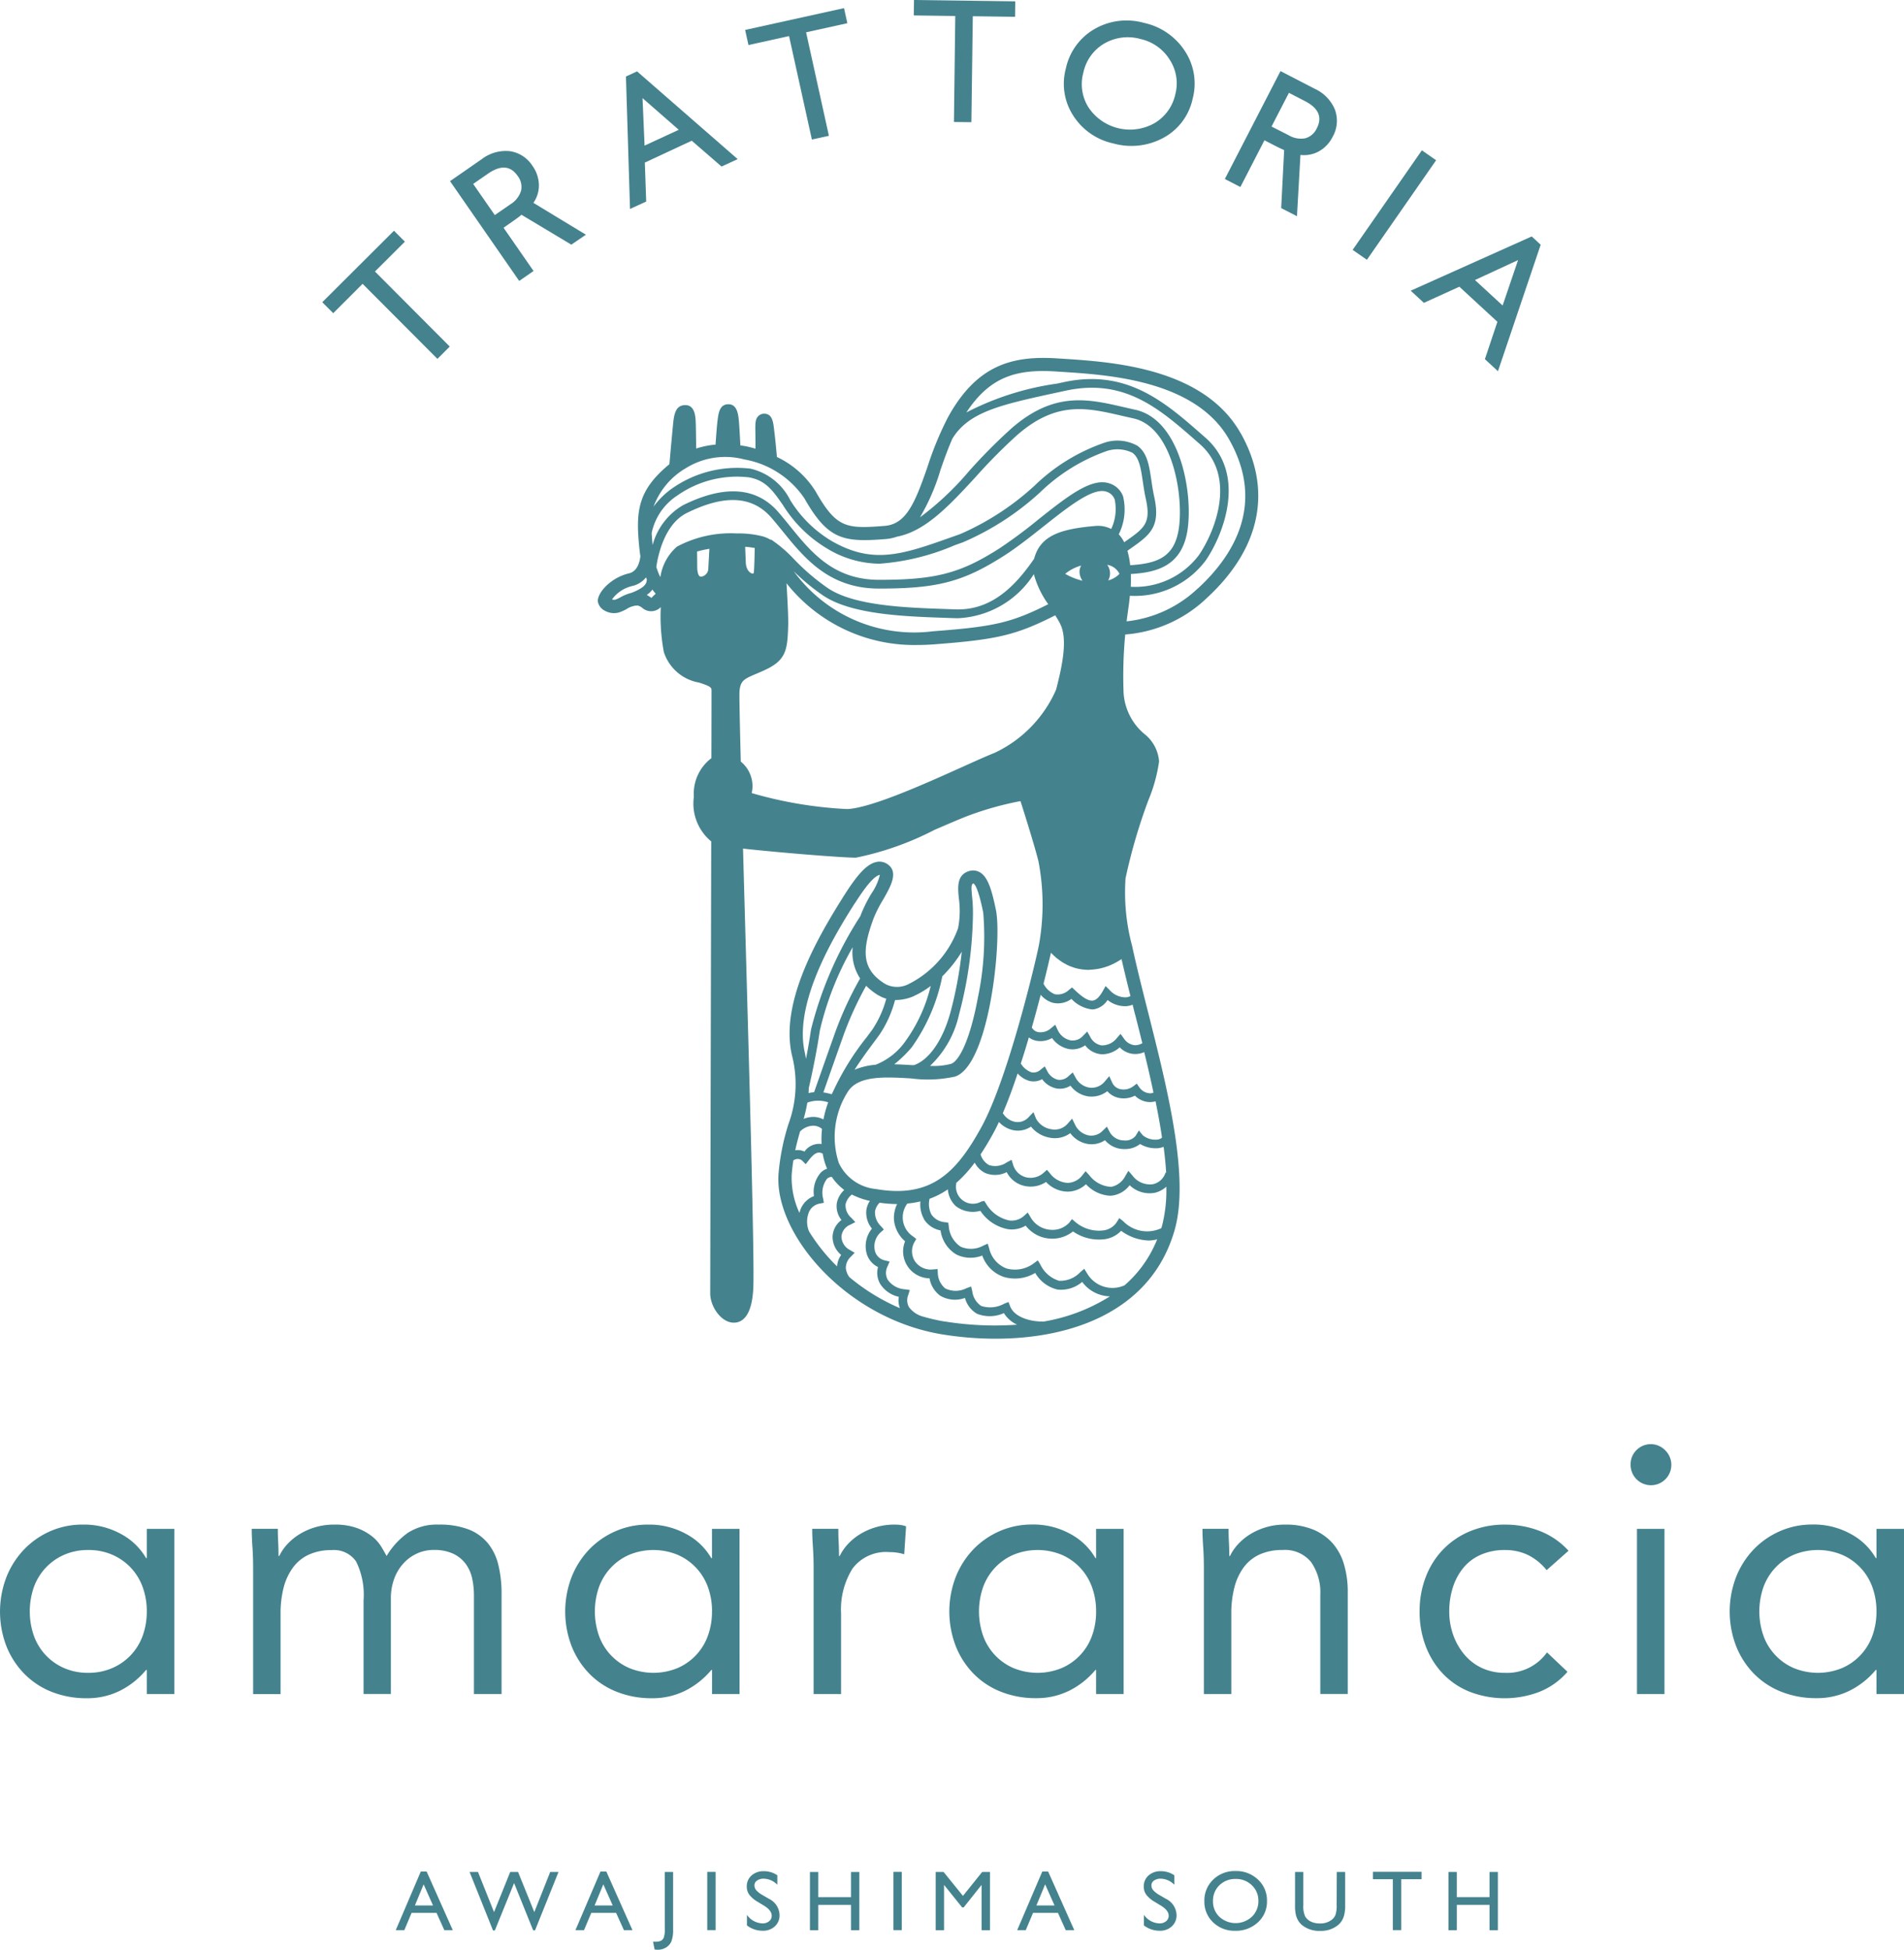 <svg id="グループ_3" data-name="グループ 3" xmlns="http://www.w3.org/2000/svg" xmlns:xlink="http://www.w3.org/1999/xlink" width="102.846" height="105.301" viewBox="0 0 102.846 105.301">
  <defs>
    <clipPath id="clip-path">
      <rect id="長方形_4" data-name="長方形 4" width="102.846" height="105.301" transform="translate(0 0)" fill="none"/>
    </clipPath>
  </defs>
  <path id="パス_1" data-name="パス 1" d="M22.729,101.077h.316l1.411,3.164H24l-.42-.932H22.233l-.392.932h-.463Zm.661,1.831-.507-1.14-.471,1.14Z" fill="#44828E"/>
  <path id="パス_2" data-name="パス 2" d="M29.719,101.1h.449L28.9,104.254h-.1L27.769,101.7l-1.039,2.558h-.1L25.365,101.1h.454l.867,2.168.873-2.168h.425l.877,2.168Z" fill="#44828E"/>
  <path id="パス_3" data-name="パス 3" d="M32.435,101.077h.316l1.411,3.164H33.7l-.42-.932H31.939l-.392.932h-.463Zm.661,1.831-.507-1.14-.471,1.14Z" fill="#44828E"/>
  <g id="グループ_2" data-name="グループ 2">
    <g id="グループ_1" data-name="グループ 1" clip-path="url(#clip-path)">
      <path id="パス_4" data-name="パス 4" d="M35.907,101.1h.451v3.1a1.712,1.712,0,0,1-.09.642.72.72,0,0,1-.287.334.878.878,0,0,1-.477.125,1.359,1.359,0,0,1-.146-.014l-.083-.419h.114a.73.73,0,0,0,.3-.047.342.342,0,0,0,.162-.167,1.373,1.373,0,0,0,.059-.506Z" fill="#44828E"/>
      <rect id="長方形_1" data-name="長方形 1" width="0.451" height="3.145" transform="translate(38.203 101.095)" fill="#44828E"/>
      <path id="パス_5" data-name="パス 5" d="M41.274,102.923l-.342-.208a1.549,1.549,0,0,1-.458-.387.732.732,0,0,1-.136-.438.774.774,0,0,1,.257-.6.963.963,0,0,1,.67-.232,1.27,1.27,0,0,1,.723.221v.511a1.043,1.043,0,0,0-.732-.327.6.6,0,0,0-.362.1.309.309,0,0,0-.142.262.4.4,0,0,0,.1.264,1.322,1.322,0,0,0,.336.259l.344.2a1.006,1.006,0,0,1,.576.875.8.8,0,0,1-.254.614.923.923,0,0,1-.658.237,1.383,1.383,0,0,1-.849-.287v-.572a1.057,1.057,0,0,0,.844.462.535.535,0,0,0,.353-.117.37.37,0,0,0,.141-.295q0-.288-.415-.545" fill="#44828E"/>
      <path id="パス_6" data-name="パス 6" d="M45.968,101.1h.45v3.145h-.45v-1.368H44.2v1.368h-.45V101.1h.45v1.36h1.768Z" fill="#44828E"/>
      <rect id="長方形_2" data-name="長方形 2" width="0.451" height="3.145" transform="translate(48.26 101.095)" fill="#44828E"/>
      <path id="パス_7" data-name="パス 7" d="M53.053,101.1h.421v3.145h-.453v-2.447l-.967,1.215h-.083l-.978-1.215v2.447h-.451V101.1h.427l1.045,1.292Z" fill="#44828E"/>
      <path id="パス_8" data-name="パス 8" d="M56.3,101.077h.316l1.411,3.164h-.461l-.42-.932H55.8l-.392.932h-.463Zm.661,1.831-.507-1.14-.471,1.14Z" fill="#44828E"/>
      <path id="パス_9" data-name="パス 9" d="M62.717,102.923l-.342-.208a1.549,1.549,0,0,1-.458-.387.732.732,0,0,1-.136-.438.777.777,0,0,1,.257-.6.963.963,0,0,1,.67-.232,1.268,1.268,0,0,1,.723.221v.511a1.042,1.042,0,0,0-.732-.327.6.6,0,0,0-.362.1.311.311,0,0,0-.142.262.4.4,0,0,0,.1.264,1.322,1.322,0,0,0,.336.259l.344.2a1.008,1.008,0,0,1,.577.875.794.794,0,0,1-.255.614.923.923,0,0,1-.658.237,1.386,1.386,0,0,1-.849-.287v-.572a1.058,1.058,0,0,0,.845.462.534.534,0,0,0,.352-.117.37.37,0,0,0,.141-.295q0-.288-.415-.545" fill="#44828E"/>
      <path id="パス_10" data-name="パス 10" d="M66.738,101.05a1.692,1.692,0,0,1,1.214.462,1.53,1.53,0,0,1,.485,1.157,1.506,1.506,0,0,1-.49,1.152,1.742,1.742,0,0,1-1.234.455,1.645,1.645,0,0,1-1.185-.455,1.524,1.524,0,0,1-.473-1.143,1.552,1.552,0,0,1,.477-1.166,1.663,1.663,0,0,1,1.206-.462m.018.428a1.219,1.219,0,0,0-.887.337,1.151,1.151,0,0,0-.348.863,1.127,1.127,0,0,0,.349.846,1.294,1.294,0,0,0,1.751-.006,1.155,1.155,0,0,0,.352-.858,1.126,1.126,0,0,0-.352-.841,1.2,1.2,0,0,0-.865-.341" fill="#44828E"/>
      <path id="パス_11" data-name="パス 11" d="M72.207,101.1h.453v1.785a2.077,2.077,0,0,1-.054.547,1.164,1.164,0,0,1-.13.308.966.966,0,0,1-.19.219,1.442,1.442,0,0,1-.977.322,1.458,1.458,0,0,1-.987-.32,1,1,0,0,1-.19-.221,1.118,1.118,0,0,1-.128-.3,2.207,2.207,0,0,1-.051-.558V101.1H70.4v1.785a1.315,1.315,0,0,0,.1.617.722.722,0,0,0,.308.278,1.068,1.068,0,0,0,.489.1.987.987,0,0,0,.653-.21.642.642,0,0,0,.191-.265,1.634,1.634,0,0,0,.059-.525Z" fill="#44828E"/>
      <path id="パス_12" data-name="パス 12" d="M74.159,101.091h2.628v.4h-1.1v2.749h-.452v-2.749H74.159Z" fill="#44828E"/>
      <path id="パス_13" data-name="パス 13" d="M80.458,101.1h.45v3.145h-.45v-1.368H78.69v1.368h-.45V101.1h.45v1.36h1.768Z" fill="#44828E"/>
      <path id="パス_14" data-name="パス 14" d="M13.673,84.684c0-.406-.013-.788-.038-1.143s-.038-.68-.038-.973h1.41c0,.242.006.483.019.725s.019.489.019.743h.039a2.571,2.571,0,0,1,.428-.629,3.079,3.079,0,0,1,.658-.543,3.492,3.492,0,0,1,.858-.381,3.535,3.535,0,0,1,1.029-.143,3.486,3.486,0,0,1,1.21.181,2.919,2.919,0,0,1,.81.438,2.16,2.16,0,0,1,.505.553q.181.3.3.524a4.135,4.135,0,0,1,1.144-1.249A2.893,2.893,0,0,1,23.7,82.34a4.349,4.349,0,0,1,1.6.257,2.531,2.531,0,0,1,1.048.743,2.933,2.933,0,0,1,.572,1.182,6.51,6.51,0,0,1,.172,1.553v5.413H25.6V86.152a4.248,4.248,0,0,0-.095-.9,2.08,2.08,0,0,0-.343-.781,1.793,1.793,0,0,0-.667-.552,2.384,2.384,0,0,0-1.068-.21,2.142,2.142,0,0,0-.9.191,2.237,2.237,0,0,0-.733.533,2.507,2.507,0,0,0-.5.829,3.058,3.058,0,0,0-.181,1.077v5.146H19.638V86.437a4.069,4.069,0,0,0-.4-2.1,1.446,1.446,0,0,0-1.315-.62,2.9,2.9,0,0,0-1.248.248,2.205,2.205,0,0,0-.858.705,3.169,3.169,0,0,0-.5,1.086,5.584,5.584,0,0,0-.162,1.391v4.346H13.673Z" fill="#44828E"/>
      <path id="パス_15" data-name="パス 15" d="M43.948,84.684c0-.406-.013-.788-.038-1.143s-.038-.68-.038-.973h1.41c0,.242.006.483.019.725s.019.489.019.743h.039a2.571,2.571,0,0,1,.428-.629,3.079,3.079,0,0,1,.658-.543,3.492,3.492,0,0,1,.858-.381,3.535,3.535,0,0,1,1.029-.143,2.413,2.413,0,0,1,.305.019,1.376,1.376,0,0,1,.305.076l-.1,1.506a2.744,2.744,0,0,0-.8-.115,2.259,2.259,0,0,0-1.992.887,4.176,4.176,0,0,0-.619,2.429v4.346H43.948Z" fill="#44828E"/>
      <path id="パス_16" data-name="パス 16" d="M65.028,84.684c0-.406-.013-.788-.038-1.143s-.038-.68-.038-.973h1.41c0,.242.006.483.019.725s.019.489.019.743h.039a2.571,2.571,0,0,1,.428-.629,3.079,3.079,0,0,1,.658-.543,3.492,3.492,0,0,1,.858-.381,3.535,3.535,0,0,1,1.029-.143,3.934,3.934,0,0,1,1.515.266,2.865,2.865,0,0,1,1.058.744A3.014,3.014,0,0,1,72.6,84.5a5.2,5.2,0,0,1,.2,1.477v5.508H71.317V86.132a2.854,2.854,0,0,0-.5-1.772,1.819,1.819,0,0,0-1.544-.648,2.9,2.9,0,0,0-1.248.248,2.205,2.205,0,0,0-.858.705,3.169,3.169,0,0,0-.495,1.086,5.584,5.584,0,0,0-.162,1.391v4.346H65.028Z" fill="#44828E"/>
      <path id="パス_17" data-name="パス 17" d="M83.543,84.8a3.015,3.015,0,0,0-1.029-.829,2.85,2.85,0,0,0-1.22-.258,3.168,3.168,0,0,0-1.315.258,2.519,2.519,0,0,0-.943.715,3.154,3.154,0,0,0-.562,1.057,4.2,4.2,0,0,0-.191,1.287,3.723,3.723,0,0,0,.219,1.286,3.407,3.407,0,0,0,.61,1.058,2.758,2.758,0,0,0,.943.715,2.912,2.912,0,0,0,1.239.257,2.635,2.635,0,0,0,2.268-1.105l1.106,1.048a3.9,3.9,0,0,1-1.525,1.086,5.258,5.258,0,0,1-3.736,0,4.089,4.089,0,0,1-1.458-.972,4.458,4.458,0,0,1-.933-1.486,5.153,5.153,0,0,1-.334-1.887,5.1,5.1,0,0,1,.334-1.868,4.378,4.378,0,0,1,.943-1.487,4.3,4.3,0,0,1,1.458-.981,4.843,4.843,0,0,1,1.877-.353,5.163,5.163,0,0,1,1.877.343,4.122,4.122,0,0,1,1.554,1.067Z" fill="#44828E"/>
      <path id="パス_18" data-name="パス 18" d="M88.079,79.081a1.061,1.061,0,0,1,.315-.763,1.084,1.084,0,0,1,1.544,0,1.1,1.1,0,1,1-1.859.763m.343,3.488h1.486v8.92H88.422Z" fill="#44828E"/>
      <path id="パス_19" data-name="パス 19" d="M102.846,91.489h-1.487v-1.3h-.038a4.386,4.386,0,0,1-1.42,1.124,3.964,3.964,0,0,1-1.782.4,5.057,5.057,0,0,1-1.915-.352,4.243,4.243,0,0,1-1.477-.982,4.5,4.5,0,0,1-.953-1.487,5.2,5.2,0,0,1,0-3.716,4.6,4.6,0,0,1,.943-1.487,4.4,4.4,0,0,1,1.42-.991,4.3,4.3,0,0,1,1.753-.362,4.129,4.129,0,0,1,2.106.524,3.41,3.41,0,0,1,1.325,1.287h.038V82.569h1.487Zm-1.487-4.46a3.788,3.788,0,0,0-.219-1.306A3.008,3.008,0,0,0,99.5,83.97a3.432,3.432,0,0,0-2.611,0,3.016,3.016,0,0,0-1,.705,3.051,3.051,0,0,0-.638,1.048,4,4,0,0,0,0,2.611,3,3,0,0,0,1.639,1.753,3.432,3.432,0,0,0,2.611,0,3,3,0,0,0,1.639-1.753,3.778,3.778,0,0,0,.219-1.305" fill="#44828E"/>
      <path id="パス_20" data-name="パス 20" d="M60.694,91.489H59.207v-1.3h-.038a4.386,4.386,0,0,1-1.42,1.124,3.964,3.964,0,0,1-1.782.4,5.057,5.057,0,0,1-1.915-.352,4.243,4.243,0,0,1-1.477-.982,4.5,4.5,0,0,1-.953-1.487,5.2,5.2,0,0,1,0-3.716,4.6,4.6,0,0,1,.943-1.487,4.4,4.4,0,0,1,1.42-.991,4.3,4.3,0,0,1,1.753-.362,4.129,4.129,0,0,1,2.106.524,3.41,3.41,0,0,1,1.325,1.287h.038V82.569h1.487Zm-1.487-4.46a3.788,3.788,0,0,0-.219-1.306,3.008,3.008,0,0,0-1.639-1.753,3.432,3.432,0,0,0-2.611,0,3.016,3.016,0,0,0-1,.705,3.051,3.051,0,0,0-.638,1.048,4,4,0,0,0,0,2.611,3,3,0,0,0,1.639,1.753,3.432,3.432,0,0,0,2.611,0,3,3,0,0,0,1.639-1.753,3.779,3.779,0,0,0,.219-1.305" fill="#44828E"/>
      <path id="パス_21" data-name="パス 21" d="M39.948,91.489H38.461v-1.3h-.038A4.386,4.386,0,0,1,37,91.317a3.964,3.964,0,0,1-1.782.4,5.057,5.057,0,0,1-1.915-.352,4.243,4.243,0,0,1-1.477-.982,4.5,4.5,0,0,1-.953-1.487,5.2,5.2,0,0,1,0-3.716,4.6,4.6,0,0,1,.943-1.487,4.4,4.4,0,0,1,1.42-.991,4.3,4.3,0,0,1,1.753-.362,4.129,4.129,0,0,1,2.106.524,3.41,3.41,0,0,1,1.325,1.287h.038V82.569h1.487Zm-1.487-4.46a3.788,3.788,0,0,0-.219-1.306A3.008,3.008,0,0,0,36.6,83.97a3.432,3.432,0,0,0-2.611,0,3.016,3.016,0,0,0-1,.705,3.051,3.051,0,0,0-.638,1.048,4,4,0,0,0,0,2.611,3,3,0,0,0,1.639,1.753,3.432,3.432,0,0,0,2.611,0,3,3,0,0,0,1.639-1.753,3.779,3.779,0,0,0,.219-1.305" fill="#44828E"/>
      <path id="パス_22" data-name="パス 22" d="M9.416,91.489H7.929v-1.3H7.891A4.39,4.39,0,0,1,6.47,91.317a3.957,3.957,0,0,1-1.781.4,5.066,5.066,0,0,1-1.916-.352A4.239,4.239,0,0,1,1.3,90.383,4.5,4.5,0,0,1,.344,88.9a5.2,5.2,0,0,1,0-3.716,4.615,4.615,0,0,1,.942-1.487A4.417,4.417,0,0,1,2.707,82.7,4.3,4.3,0,0,1,4.46,82.34a4.132,4.132,0,0,1,2.106.524,3.41,3.41,0,0,1,1.325,1.287h.038V82.569H9.416Zm-1.487-4.46a3.788,3.788,0,0,0-.219-1.306A3.008,3.008,0,0,0,6.071,83.97a3.191,3.191,0,0,0-1.306-.258,3.177,3.177,0,0,0-1.3.258,3.016,3.016,0,0,0-1,.705,3.051,3.051,0,0,0-.638,1.048,4,4,0,0,0,0,2.611A3,3,0,0,0,3.46,90.087a3.177,3.177,0,0,0,1.3.258,3.191,3.191,0,0,0,1.306-.258A3,3,0,0,0,7.71,88.334a3.779,3.779,0,0,0,.219-1.305" fill="#44828E"/>
      <path id="パス_23" data-name="パス 23" d="M67.016,23.4c-1.994-3.532-6.925-3.851-9.575-4.023l-.3-.019c-2.414-.16-4.344.312-5.916,3.142a17.172,17.172,0,0,0-1.123,2.708c-.668,1.919-1.137,3.1-2.315,3.194-2.069.163-2.6.127-3.721-1.846a4.944,4.944,0,0,0-2.1-1.875c-.05-.552-.091-.972-.117-1.178l-.029-.245c-.053-.47-.1-.915-.547-.915h-.006a.437.437,0,0,0-.309.132c-.167.172-.164.4-.155.907,0,.136.005.294.005.475v.375c-.152-.043-.305-.086-.462-.119-.119-.025-.236-.04-.354-.058-.029-.557-.054-.993-.071-1.2-.034-.432-.081-1.023-.576-1.023s-.542.508-.6,1c-.023.2-.056.633-.095,1.18a4.568,4.568,0,0,0-1.046.214c-.007-.671-.015-1.189-.024-1.413-.013-.3-.039-.92-.541-.933h-.023c-.562,0-.616.563-.672,1.159l-.006.061c-.065.687-.124,1.338-.179,1.969-1.748,1.441-1.835,2.579-1.609,4.666.011.107.026.206.041.305-.032.287-.153.818-.614.925-1.029.241-1.753,1.107-1.68,1.545a.7.7,0,0,0,.341.456,1.025,1.025,0,0,0,.528.148.936.936,0,0,0,.284-.043,2.323,2.323,0,0,0,.4-.18,1.132,1.132,0,0,1,.581-.189.579.579,0,0,1,.253.121.725.725,0,0,0,1.009-.035,10.413,10.413,0,0,0,.165,2.427,2.433,2.433,0,0,0,1.9,1.649c.556.178.676.251.676.409,0,.2,0,1.586-.007,3.674a2.4,2.4,0,0,0-.947,2.083,2.645,2.645,0,0,0,.937,2.412c-.006,2.553-.012,5.461-.019,8.36-.018,7.821-.035,15.569-.035,16.053,0,.7.58,1.564,1.256,1.579h.019c.449,0,.987-.336,1.053-1.9.065-1.547-.212-11.425-.457-20.14-.034-1.215-.068-2.416-.1-3.563,1.868.205,5.293.489,6.1.489a16.191,16.191,0,0,0,4.241-1.5c.7-.3,1.365-.591,1.861-.779a17.091,17.091,0,0,1,2.787-.775c.216.679.747,2.363.967,3.235a12.3,12.3,0,0,1,.106,4.053h0c-.03.218-.065.431-.108.634-.279,1.314-1.7,7.162-3.062,9.657-1.376,2.521-2.752,3.882-5.716,3.371a2.473,2.473,0,0,1-2-1.406,4.534,4.534,0,0,1,.487-3.849c.564-.89,2.019-.8,3.424-.718a6.83,6.83,0,0,0,2.368-.1c1.855-.618,2.539-7.35,2.209-8.983-.225-1.107-.439-1.8-.871-2.05a.724.724,0,0,0-.6-.059c-.656.212-.591.877-.534,1.464a4.9,4.9,0,0,1-.042,1.615A5.4,5.4,0,0,1,49.1,53.136a1.358,1.358,0,0,1-1.273.012c-1.334-.81-1.255-1.872-.64-3.548a6.966,6.966,0,0,1,.507-1c.422-.736.858-1.5.251-1.923a.756.756,0,0,0-.6-.124c-.571.114-1.118.814-1.764,1.832-1.632,2.573-3.426,5.876-2.805,8.6a6.237,6.237,0,0,1-.186,3.721,12.233,12.233,0,0,0-.536,2.675C41.8,66.629,45.7,71.227,50.92,72.07a18.03,18.03,0,0,0,2.857.23c4.127,0,8.4-1.488,9.663-5.838.831-2.856-.372-7.62-1.433-11.824-.32-1.267-.622-2.464-.853-3.545a11.138,11.138,0,0,1-.357-3.657,30.085,30.085,0,0,1,1.226-4.2,8.584,8.584,0,0,0,.585-2.109,2.086,2.086,0,0,0-.808-1.5,3.155,3.155,0,0,1-1.108-2.2,24,24,0,0,1,.088-3.16,7.159,7.159,0,0,0,4.42-1.981c2.9-2.675,3.543-5.833,1.816-8.893M50.78,25.44c.2-.58.412-1.172.66-1.743.893-1.466,2.63-1.842,5.77-2.521l.357-.077c3.169-.684,5.059.971,7.06,2.725l.175.153c2,1.752.85,4.692-.04,6a4.313,4.313,0,0,1-3.683,1.714c.009-.178.011-.361.007-.551h0V31.1c0-.035,0-.069,0-.1,1.352-.081,2.784-.4,3.067-2.433s-.425-5.913-2.834-6.438c-.206-.045-.408-.092-.608-.138-1.938-.448-3.769-.871-6.082,1.15a29.772,29.772,0,0,0-2.295,2.314,15.775,15.775,0,0,1-2.642,2.486,11.309,11.309,0,0,0,1.09-2.5m9.8,26.359c.143.632.309,1.305.481,1.995a.653.653,0,0,1-.258.07,1.165,1.165,0,0,1-.864-.39l-.222-.221-.152.273c-.175.312-.353.484-.528.51-.236.033-.54-.147-.982-.566l-.149-.142-.161.127a.887.887,0,0,1-.767.241,1.169,1.169,0,0,1-.612-.57c.178-.71.316-1.3.4-1.673l.01.01a3.341,3.341,0,0,0,.31.289c.022.019.046.033.068.05a2.859,2.859,0,0,0,.263.186c.039.024.081.043.122.066a2.516,2.516,0,0,0,.226.114c.047.02.1.036.144.054.072.026.145.051.22.071.051.013.1.023.156.034.073.014.147.026.223.034.054.006.108.01.163.012.037,0,.073.008.11.008s.057-.008.085-.009a2.713,2.713,0,0,0,.333-.031c.051-.008.1-.013.153-.024a3.192,3.192,0,0,0,.49-.138,3.391,3.391,0,0,0,.355-.157c.037-.018.072-.04.108-.059.078-.044.156-.088.232-.138l.046-.026m.736,3.013c.127.5.256,1.013.383,1.527a.782.782,0,0,1-.426.108.8.8,0,0,1-.577-.372l-.175-.239-.195.222a1.015,1.015,0,0,1-.826.4.836.836,0,0,1-.622-.474l-.155-.274-.221.225a.75.75,0,0,1-.683.25.985.985,0,0,1-.693-.563L57,55.343l-.238.195a.835.835,0,0,1-.679.205.508.508,0,0,1-.349-.25c.177-.621.338-1.218.48-1.767a1.348,1.348,0,0,0,.638.427,1.225,1.225,0,0,0,1.023-.206,1.806,1.806,0,0,0,1.108.568.9.9,0,0,0,.127-.009,1.1,1.1,0,0,0,.716-.5,1.509,1.509,0,0,0,1.009.335,1.153,1.153,0,0,0,.344-.08c.047.186.091.365.139.555m1.453,6.62a.456.456,0,0,1-.29.112,1.068,1.068,0,0,1-.751-.233l-.213-.261-.174.288a.709.709,0,0,1-.636.249.88.88,0,0,1-.77-.462l-.148-.281-.227.222a.856.856,0,0,1-.756.25,1.035,1.035,0,0,1-.739-.586l-.156-.32-.236.267a.924.924,0,0,1-.893.305,1.116,1.116,0,0,1-.823-.581l-.136-.341-.255.264a.789.789,0,0,1-.819.241,1,1,0,0,1-.581-.452c.276-.644.546-1.378.8-2.144a1.312,1.312,0,0,0,.659.41.96.96,0,0,0,.664-.1,1.275,1.275,0,0,0,.769.5,1.062,1.062,0,0,0,.763-.149,1.454,1.454,0,0,0,1.011.585,1.39,1.39,0,0,0,.978-.287,1.107,1.107,0,0,0,.569.35,1.31,1.31,0,0,0,.922-.11,1.173,1.173,0,0,0,.794.349h.036a1.073,1.073,0,0,0,.285-.043c.136.666.254,1.321.35,1.957m-.656-2.389a.732.732,0,0,1-.568-.321l-.141-.2-.194.146a.865.865,0,0,1-.71.148.622.622,0,0,1-.426-.357l-.155-.341-.242.286a.916.916,0,0,1-.8.337,1.028,1.028,0,0,1-.789-.567l-.143-.257-.221.194a.683.683,0,0,1-.581.2.879.879,0,0,1-.575-.47l-.133-.251-.223.176a.574.574,0,0,1-.486.148,1.11,1.11,0,0,1-.585-.48c.151-.468.3-.942.433-1.41a1,1,0,0,0,.409.182,1.247,1.247,0,0,0,.845-.148,1.45,1.45,0,0,0,.9.593,1.178,1.178,0,0,0,.887-.2,1.221,1.221,0,0,0,.829.478,1.146,1.146,0,0,0,.117.006,1.428,1.428,0,0,0,.922-.374,1.174,1.174,0,0,0,.747.357,1.191,1.191,0,0,0,.577-.1c.178.73.349,1.463.5,2.189a.6.6,0,0,1-.206.039M35.2,28.791a3.182,3.182,0,0,1,1.377-2.023,5.6,5.6,0,0,1,3.873-.988c.91.158,1.3.721,1.843,1.5a7.049,7.049,0,0,0,2.363,2.332,5.525,5.525,0,0,0,2.854.832,12.6,12.6,0,0,0,4.065-1l.439-.156a14.811,14.811,0,0,0,4.152-2.683,9.917,9.917,0,0,1,3.6-2.241,1.847,1.847,0,0,1,1.4.088c.373.261.462.863.564,1.559.044.29.089.6.157.906.3,1.345-.062,1.6-1.126,2.343l-.036.026a1.922,1.922,0,0,0-.294-.43l0,0a3.008,3.008,0,0,0,.23-2.059,1.156,1.156,0,0,0-.769-.7c-.96-.3-2.273.743-3.792,1.949a26.428,26.428,0,0,1-2.139,1.587c-2.1,1.336-3.431,1.682-6.469,1.682-2.471,0-3.676-1.486-4.841-2.924-.207-.256-.412-.507-.618-.744-1.174-1.345-2.9-1.469-5.132-.366a3.547,3.547,0,0,0-1.649,2.155c-.023-.229-.041-.443-.052-.644Zm4.743,8.565c.046-.6.249-.687.918-.971.139-.059.291-.123.455-.2,1.158-.534,1.22-1.093,1.259-2.417.011-.366-.028-1.212-.091-2.267a8.8,8.8,0,0,0,7.1,3.333c.277,0,.564-.011.858-.033,3.418-.26,4.426-.492,6.559-1.569.1.164.2.324.273.478.442.885.03,2.518-.226,3.531a6.769,6.769,0,0,1-3.326,3.42c-.417.164-1.039.444-1.759.769-1.943.875-4.88,2.2-6.191,2.266a22.192,22.192,0,0,1-5.168-.864,1.7,1.7,0,0,0-.59-1.7c-.054-2.129-.085-3.58-.07-3.774m15.9-6.347a5.08,5.08,0,0,0,.777,1.621c-2,1.006-2.931,1.212-6.228,1.462a8.051,8.051,0,0,1-7.521-3.245,11.4,11.4,0,0,0,1.549,1.286c1.534,1.061,4.415,1.158,6.73,1.236l.465.016.163,0a5.127,5.127,0,0,0,4.065-2.379m2.627.356a3.483,3.483,0,0,1-.935-.373,2.351,2.351,0,0,1,.867-.447.644.644,0,0,0-.092.331.883.883,0,0,0,.16.489m1.336-.859a.9.9,0,0,1,.653.468V31a1.3,1.3,0,0,1-.6.347.778.778,0,0,0-.056-.846M40.25,29.531a4.358,4.358,0,0,1,.518.065c-.013.645-.028,1.13-.048,1.3-.009.082-.03.084-.062.081-.115-.005-.358-.161-.375-.618-.006-.175-.018-.468-.033-.832m-3.689,0a2.71,2.71,0,0,0-.892,1.645,3.349,3.349,0,0,1-.217-.556c.082-.576.425-2.307,1.649-2.912,2.042-1.008,3.536-.926,4.565.253.2.232.4.479.607.731,1.177,1.453,2.512,3.1,5.209,3.1,3.148,0,4.531-.362,6.724-1.757.729-.465,1.466-1.05,2.179-1.615,1.3-1.029,2.636-2.091,3.357-1.868a.685.685,0,0,1,.467.421,2.522,2.522,0,0,1-.186,1.6,1.539,1.539,0,0,0-.844-.164c-1.849.155-2.986.5-3.318,1.767-1.01,1.475-2.305,2.8-4.233,2.739l-.466-.016c-2.253-.076-5.057-.171-6.476-1.153a11.965,11.965,0,0,1-1.792-1.536,7.165,7.165,0,0,0-1.247-1.069l-.013.021a1.809,1.809,0,0,0-.442-.192A5.224,5.224,0,0,0,39.8,28.81a6.159,6.159,0,0,0-3.242.717m.423-4.2a4.021,4.021,0,0,1,3.221-.515,4.957,4.957,0,0,1,3.247,2.1c1.277,2.252,2.118,2.383,4.4,2.2a2.313,2.313,0,0,0,.6-.128c1.544-.29,2.849-1.705,4.23-3.2A29.384,29.384,0,0,1,54.939,23.5c2.13-1.861,3.768-1.483,5.662-1.044.2.046.407.093.615.139,2.093.456,2.718,4.089,2.465,5.908-.223,1.606-1.18,1.929-2.634,2.023a4.341,4.341,0,0,0-.149-.78l.128-.09c1.084-.761,1.682-1.18,1.318-2.834-.067-.3-.11-.594-.151-.873-.119-.805-.222-1.5-.762-1.878a2.222,2.222,0,0,0-1.763-.165,10.185,10.185,0,0,0-3.8,2.337,14.471,14.471,0,0,1-4.01,2.605l-.44.155c-2.656.943-4.261,1.512-6.522.2a6.569,6.569,0,0,1-2.211-2.193,3.211,3.211,0,0,0-2.152-1.7,6.119,6.119,0,0,0-4.23,1.07,4.305,4.305,0,0,0-1,.983,4.014,4.014,0,0,1,1.681-2.042m-3.461,6.932a1.732,1.732,0,0,1-.279.13.265.265,0,0,1-.184-.012,1.869,1.869,0,0,1,1.085-.721,1.332,1.332,0,0,0,.75-.467c.016.041.032.082.048.12-.005.023-.01.047-.013.068-.016.116-.057.353-.82.647a2.42,2.42,0,0,0-.587.235m1.708-.007c-.019.021-.034.034-.04.043-.03-.016-.075-.046-.107-.068s-.094-.06-.148-.091a1.224,1.224,0,0,0,.305-.29,2.446,2.446,0,0,0,.179.226c-.062.056-.123.109-.189.18m2.63-1.1h0c-.146,0-.2-.281-.2-.519,0-.2-.005-.492-.007-.842a6.335,6.335,0,0,1,.665-.145c-.031.548-.053.957-.062,1.123a.452.452,0,0,1-.387.383m15.8,30.024c.1-.176.192-.37.288-.574a1.485,1.485,0,0,0,.673.418,1.251,1.251,0,0,0,1.057-.17,1.663,1.663,0,0,0,1.024.6,1.4,1.4,0,0,0,1.1-.246,1.483,1.483,0,0,0,.923.581,1.3,1.3,0,0,0,.951-.2,1.349,1.349,0,0,0,1.018.479h.047a1.306,1.306,0,0,0,.831-.273,1.664,1.664,0,0,0,.943.228,1.025,1.025,0,0,0,.329-.079c.063.48.11.947.138,1.4l-.033-.01a.919.919,0,0,1-.682.632,1.176,1.176,0,0,1-1.11-.472l-.217-.251-.168.286a1.1,1.1,0,0,1-.756.58,1.58,1.58,0,0,1-1.2-.646l-.188-.2-.172.217a1.036,1.036,0,0,1-.785.415,1.275,1.275,0,0,1-.971-.522l-.157-.183-.181.159a1.047,1.047,0,0,1-.969.238.981.981,0,0,1-.677-.666l-.087-.272-.252.135a1.1,1.1,0,0,1-.962.15.969.969,0,0,1-.458-.579c.239-.36.471-.747.7-1.165m-1.015,1.616a1.287,1.287,0,0,0,.574.558,1.393,1.393,0,0,0,1.152-.049,1.431,1.431,0,0,0,.9.729,1.507,1.507,0,0,0,1.225-.2,1.614,1.614,0,0,0,1.189.523,1.477,1.477,0,0,0,.968-.4,1.913,1.913,0,0,0,1.281.621,1.241,1.241,0,0,0,.136-.008,1.413,1.413,0,0,0,.941-.56,1.545,1.545,0,0,0,1.354.41A1.364,1.364,0,0,0,63,64.088a7.7,7.7,0,0,1-.247,2.175c-.007.024-.018.044-.025.068a1.8,1.8,0,0,1-2.061-.38l-.208-.164-.14.224a1.009,1.009,0,0,1-.727.441,1.966,1.966,0,0,1-1.5-.45l-.189-.161-.153.2a1.235,1.235,0,0,1-1,.377,1.34,1.34,0,0,1-1.088-.686l-.148-.246-.214.191a.984.984,0,0,1-.786.236,1.906,1.906,0,0,1-1.259-.92l-.092-.137-.16.039a.917.917,0,0,1-1.344-1l-.018,0a6.849,6.849,0,0,0,1-1.093m-2.736,3.04a1.358,1.358,0,0,0,.9.61,1.8,1.8,0,0,0,.853,1.3,1.737,1.737,0,0,0,1.4.056,1.873,1.873,0,0,0,1.153,1.152,2.12,2.12,0,0,0,1.707-.213,1.888,1.888,0,0,0,1.21.9,1.763,1.763,0,0,0,1.327-.415,1.912,1.912,0,0,0,1.5.78,9.713,9.713,0,0,1-3.584,1.362c-.777.011-1.6-.264-1.811-.832l-.085-.225-.225.089A1.573,1.573,0,0,1,53,70.531a1.116,1.116,0,0,1-.482-.791l-.061-.26-.251.092a1.284,1.284,0,0,1-1.149.012,1.128,1.128,0,0,1-.4-.8l-.012-.245-.243.019a1.039,1.039,0,0,1-.984-.445,1,1,0,0,1-.026-1.025l.1-.174-.154-.125A1.234,1.234,0,0,1,49.012,65a5,5,0,0,0,.706-.115,1.59,1.59,0,0,0,.189.945m-2.37,3.5a1.6,1.6,0,0,0,1.012.707,1.193,1.193,0,0,0,.06.613,10.979,10.979,0,0,1-2.727-1.673.977.977,0,0,1-.195-.5.82.82,0,0,1,.267-.6l.212-.218-.262-.153a.834.834,0,0,1-.453-.718.756.756,0,0,1,.468-.642l.283-.143-.217-.231a.885.885,0,0,1-.31-.736.931.931,0,0,1,.341-.522,3.893,3.893,0,0,0,.971.344,1.216,1.216,0,0,0-.189.488,1.36,1.36,0,0,0,.3,1.008,1.5,1.5,0,0,0-.3,1.284,1.153,1.153,0,0,0,.63.791,1.186,1.186,0,0,0,.11.9M43.682,58.788c0-.015.369-1.55.6-3.122a16.473,16.473,0,0,1,1.778-4.511,2.55,2.55,0,0,0,.4,1.688,18.975,18.975,0,0,0-1.3,2.785c-.422,1.181-.985,2.786-1.186,3.359a2.173,2.173,0,0,0-.3.047c.006-.08.01-.162.013-.246Zm-.075.762a1.691,1.691,0,0,1,1.128-.016,6.087,6.087,0,0,0-.256.923,1.21,1.21,0,0,0-.507-.135,1.412,1.412,0,0,0-.563.107,8.455,8.455,0,0,0,.2-.879m-.393,1.56a1.034,1.034,0,0,1,.738-.314.754.754,0,0,1,.448.173,5.077,5.077,0,0,0-.023.817.959.959,0,0,0-.924.408.837.837,0,0,0-.471-.074c-.01,0-.019.006-.029.007.078-.366.169-.7.261-1.017m9.358-13.4c.071.027.264.236.536,1.578a15.848,15.848,0,0,1-.289,4.591c-.449,2.433-1.06,3.447-1.447,3.576a3.615,3.615,0,0,1-1.136.11A5.433,5.433,0,0,0,51.8,54.8a22.062,22.062,0,0,0,.755-5.433,7.9,7.9,0,0,0-.046-.93c-.05-.512-.05-.687.064-.723M51.951,51.4a21.529,21.529,0,0,1-.611,3.269c-.411,1.512-1.159,2.581-1.975,2.857l-.094,0c-.317-.02-.642-.039-.966-.047a6.613,6.613,0,0,0,.949-.925A9.975,9.975,0,0,0,50.9,52.727,6.944,6.944,0,0,0,51.951,51.4m-2.578,2.387a4.451,4.451,0,0,0,.9-.54A8.454,8.454,0,0,1,48.9,56.243a3.545,3.545,0,0,1-1.606,1.262,3.709,3.709,0,0,0-1.135.27c.361-.565.758-1.1,1.048-1.489.13-.176.242-.326.324-.442a6.108,6.108,0,0,0,.815-1.834,2.531,2.531,0,0,0,1.032-.219m-1.921-.034a1.744,1.744,0,0,0,.416.181,5.616,5.616,0,0,1-.73,1.633c-.079.113-.189.26-.316.431a14.243,14.243,0,0,0-1.829,2.952c-.025.048-.05.1-.074.145a2.674,2.674,0,0,0-.45-.1c.234-.668.743-2.117,1.132-3.207a18.382,18.382,0,0,1,1.179-2.553,3.536,3.536,0,0,0,.672.523m-1.271-4.99c.606-.954,1.044-1.464,1.341-1.523a2.986,2.986,0,0,1-.451,1,7.614,7.614,0,0,0-.558,1.108c-.013.037-.026.075-.04.112A20.352,20.352,0,0,0,43.808,55.6c-.08.556-.178,1.107-.271,1.586-.022-.117-.04-.228-.068-.353-.635-2.788,1.8-6.621,2.712-8.064m-3.328,13.9a.457.457,0,0,1,.187-.073.362.362,0,0,1,.29.087l.191.191.165-.213c.345-.446.53-.464.753-.361a3.516,3.516,0,0,0,.229.8l.01.019a.882.882,0,0,0-.327.193,1.58,1.58,0,0,0-.384,1.286,1.261,1.261,0,0,0-.677.608,1.478,1.478,0,0,0-.107.3,4.5,4.5,0,0,1-.42-2.056c.022-.28.053-.536.09-.776m.845,3.824a1.369,1.369,0,0,1,.013-1.072.786.786,0,0,1,.563-.422l.227-.044-.039-.228a1.245,1.245,0,0,1,.212-1.072.4.4,0,0,1,.255-.1,2.883,2.883,0,0,0,.674.707,1.317,1.317,0,0,0-.4.7,1.205,1.205,0,0,0,.25.924,1.166,1.166,0,0,0-.481.9,1.264,1.264,0,0,0,.464.983,1.228,1.228,0,0,0-.221.621,9.966,9.966,0,0,1-1.521-1.9m7.336,4.879a10.252,10.252,0,0,1-1.236-.288,1.37,1.37,0,0,1-.7-.5.768.768,0,0,1-.034-.649l.083-.269-.278-.037a1.223,1.223,0,0,1-.918-.522.78.78,0,0,1-.005-.718l.11-.257-.272-.067a.693.693,0,0,1-.525-.528,1.027,1.027,0,0,1,.308-.979l.18-.157-.157-.179a1.023,1.023,0,0,1-.321-.8.874.874,0,0,1,.246-.468,7.269,7.269,0,0,0,.947.072,1.734,1.734,0,0,0-.169.862,1.754,1.754,0,0,0,.6,1.149,1.454,1.454,0,0,0,1.321,2,1.469,1.469,0,0,0,.577.939,1.57,1.57,0,0,0,1.336.12,1.4,1.4,0,0,0,.654.856,1.865,1.865,0,0,0,1.448-.036,1.687,1.687,0,0,0,.713.625,16.942,16.942,0,0,1-3.908-.174m9.72-1.956a1.587,1.587,0,0,1-2.038-.655l-.146-.233-.209.177a1.486,1.486,0,0,1-1.149.47,1.649,1.649,0,0,1-1.015-.883l-.135-.22-.208.153a1.7,1.7,0,0,1-1.486.283,1.516,1.516,0,0,1-.933-1.082l-.078-.257-.245.11a1.385,1.385,0,0,1-1.221.053,1.459,1.459,0,0,1-.64-1.124l-.027-.171-.172-.026a.976.976,0,0,1-.737-.416,1.253,1.253,0,0,1-.1-.849,4.37,4.37,0,0,0,.987-.509,1.393,1.393,0,0,0,.425.9,1.511,1.511,0,0,0,1.332.259,2.293,2.293,0,0,0,1.5.994,1.472,1.472,0,0,0,.947-.194,1.807,1.807,0,0,0,2.557.313,2.452,2.452,0,0,0,1.7.421,1.507,1.507,0,0,0,.9-.455,2.631,2.631,0,0,0,1.486.525,1.812,1.812,0,0,0,.46-.065,6.437,6.437,0,0,1-1.762,2.485m3.963-37.643a6.6,6.6,0,0,1-3.852,1.783c.031-.239.065-.481.1-.735.026-.17.054-.4.077-.645a4.782,4.782,0,0,0,4.109-1.925c.971-1.431,2.212-4.656-.04-6.626l-.175-.153c-2-1.755-4.072-3.569-7.473-2.832l-.357.077A15.231,15.231,0,0,0,52.2,22.275c1.317-2.011,2.819-2.348,4.9-2.209l.3.02c2.515.162,7.2.465,9,3.662,1.984,3.516.182,6.3-1.68,8.02" fill="#44828E"/>
      <path id="パス_24" data-name="パス 24" d="M17.407,16.323l3.874-3.862.589.591-1.617,1.612,4.041,4.053-.667.665-4.041-4.053L18,16.914Z" fill="#44828E"/>
      <path id="パス_25" data-name="パス 25" d="M33.811,4.132l.6-.277,5.435,4.739-.871.4L37.365,7.6,34.831,8.78l.074,2.105-.874.4ZM36.664,7.01,34.707,5.3l.11,2.564Z" fill="#44828E"/>
      <path id="パス_26" data-name="パス 26" d="M40.249,1.617,45.59.439l.18.814-2.229.492,1.233,5.589-.92.2L42.621,1.948l-2.192.484Z" fill="#44828E"/>
      <path id="パス_27" data-name="パス 27" d="M49.37,0l5.469.073-.01.834L52.546.877,52.47,6.6l-.942-.012L51.6.864,49.359.834Z" fill="#44828E"/>
      <path id="パス_28" data-name="パス 28" d="M61.785,1.234a3.522,3.522,0,0,1,2.226,1.535,3.19,3.19,0,0,1,.407,2.58,3.135,3.135,0,0,1-1.561,2.086,3.621,3.621,0,0,1-2.721.311,3.416,3.416,0,0,1-2.169-1.509,3.164,3.164,0,0,1-.392-2.545A3.236,3.236,0,0,1,59.117,1.57a3.463,3.463,0,0,1,2.668-.336m-.176.874a2.538,2.538,0,0,0-1.961.243,2.391,2.391,0,0,0-1.13,1.572A2.344,2.344,0,0,0,58.8,5.807a2.693,2.693,0,0,0,3.544.854A2.393,2.393,0,0,0,63.484,5.1a2.342,2.342,0,0,0-.3-1.875,2.486,2.486,0,0,0-1.58-1.118" fill="#44828E"/>
      <rect id="長方形_3" data-name="長方形 3" width="6.548" height="0.938" transform="matrix(0.571, -0.821, 0.821, 0.571, 73.064, 13.495)" fill="#44828E"/>
      <path id="パス_29" data-name="パス 29" d="M82.737,12.77l.484.447-2.308,6.831-.705-.65.675-2.019-2.054-1.894-1.917.871L76.2,15.7ZM81.165,16.5,82,14.046l-2.329,1.078Z" fill="#44828E"/>
      <path id="パス_30" data-name="パス 30" d="M31.648,12.676l-2.837-1.721c0-.008.013-.016.018-.024a1.631,1.631,0,0,0,.279-.972,1.822,1.822,0,0,0-.342-.995,1.745,1.745,0,0,0-1.233-.8,2.138,2.138,0,0,0-1.517.436L24.309,9.784l3.736,5.389.775-.537L27.2,12.3l.57-.4c.147-.1.277-.2.4-.3l2.691,1.613Zm-4.922-1.06L25.559,9.933l.8-.553q1.026-.711,1.6.118a.961.961,0,0,1,.185.809,1.3,1.3,0,0,1-.57.724Z" fill="#44828E"/>
      <path id="パス_31" data-name="パス 31" d="M70.057,11.677l.188-3.312.03.005a1.639,1.639,0,0,0,.989-.21,1.821,1.821,0,0,0,.718-.769,1.744,1.744,0,0,0,.127-1.464,2.135,2.135,0,0,0-1.1-1.135L69.167,3.84,66.161,9.668,67,10.1l1.3-2.524.616.318c.159.081.307.15.449.211l-.161,3.133ZM68.683,6.834l.939-1.821.862.445q1.108.572.646,1.467a.967.967,0,0,1-.628.544A1.3,1.3,0,0,1,69.6,7.3Z" fill="#44828E"/>
    </g>
  </g>
</svg>
